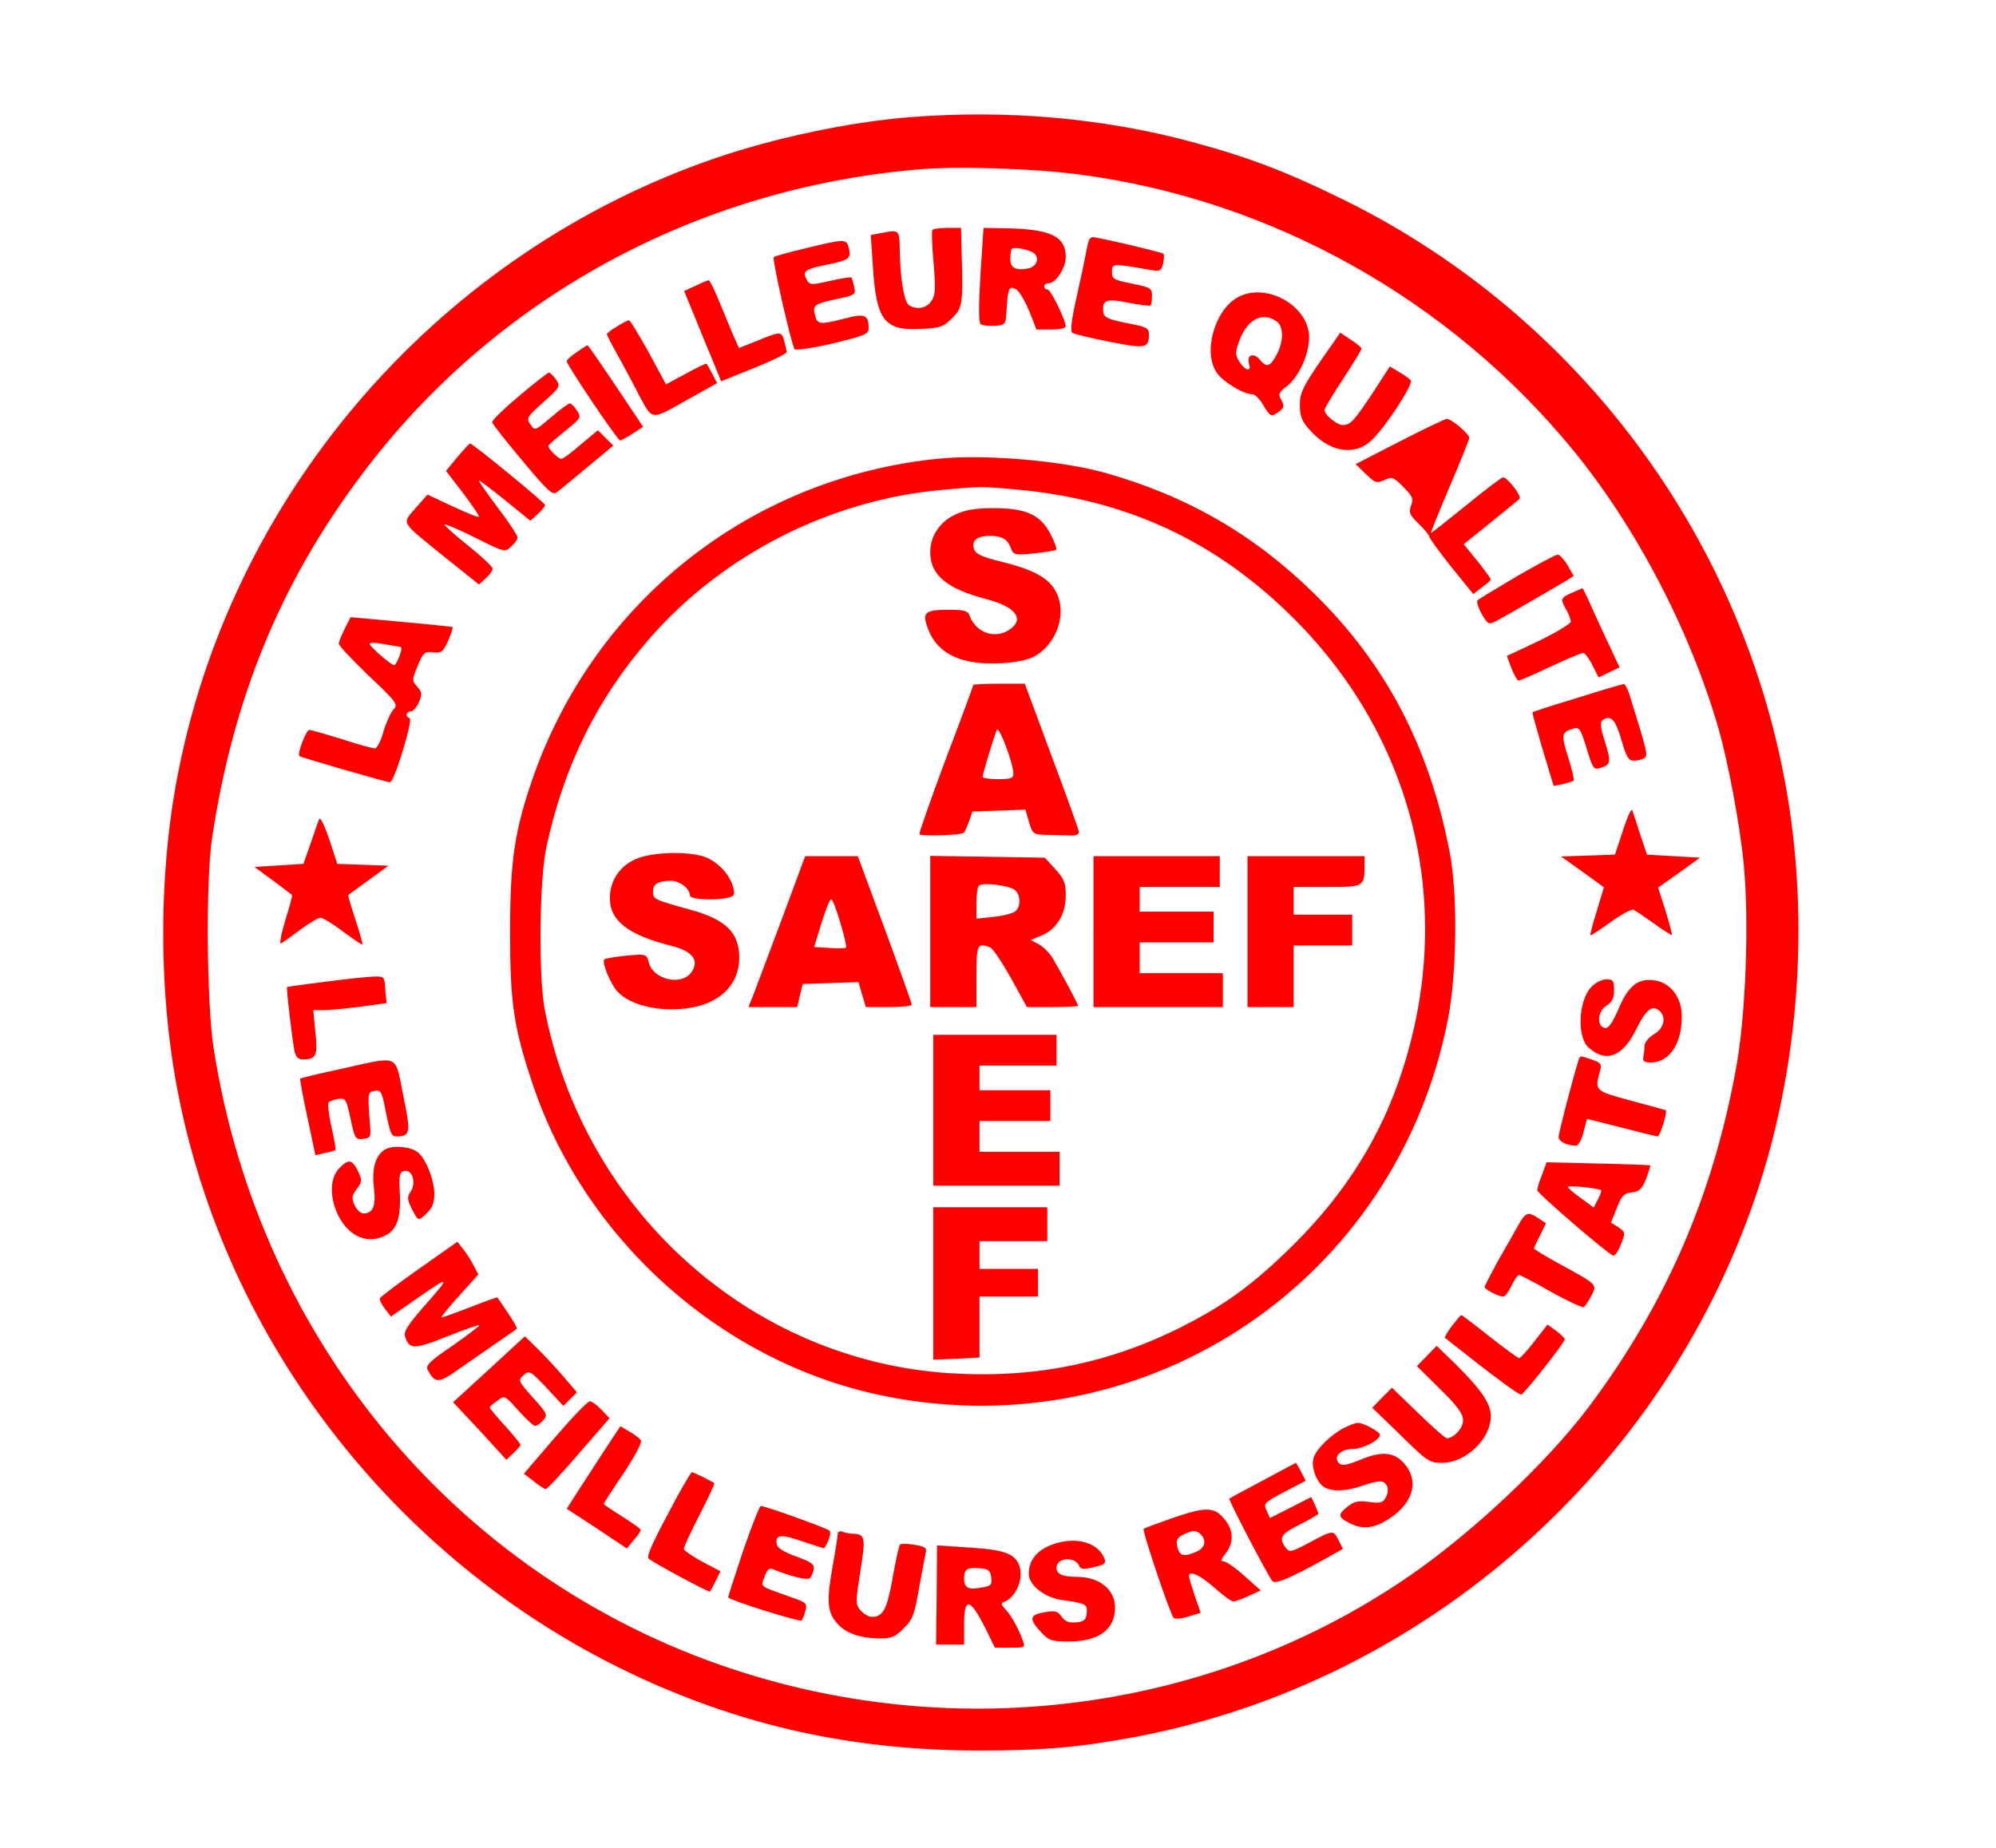<?xml version="1.0" standalone="no"?>
<!DOCTYPE svg PUBLIC "-//W3C//DTD SVG 20010904//EN"
 "http://www.w3.org/TR/2001/REC-SVG-20010904/DTD/svg10.dtd">
<svg version="1.0" xmlns="http://www.w3.org/2000/svg"
 width="648pt" height="600pt" viewBox="0 0 648 600"
 preserveAspectRatio="xMidYMid meet">

<g transform="translate(0,600) scale(0.1,-0.1)"
fill="red"  stroke="none">
<path d="M2948 5619 c-194 -16 -430 -66 -624 -132 -887 -304 -1558 -1067
-1743 -1983 -68 -334 -68 -733 0 -1068 168 -835 751 -1556 1538 -1902 336
-148 672 -217 1056 -218 214 0 328 10 515 45 941 179 1728 877 2023 1795 126
393 159 842 91 1254 -138 837 -678 1564 -1439 1940 -183 90 -304 137 -484 186
-295 81 -615 109 -933 83z m552 -185 c626 -81 1207 -406 1609 -898 204 -250
377 -581 470 -901 31 -109 69 -308 82 -440 18 -187 7 -496 -26 -670 -76 -412
-228 -760 -476 -1092 -136 -181 -381 -412 -589 -554 -620 -424 -1416 -540
-2147 -313 -915 284 -1581 1068 -1730 2034 -22 145 -25 539 -5 675 68 456 222
832 485 1182 428 573 1084 932 1810 993 129 11 368 3 517 -16z"/>
<path d="M3027 5253 c-3 -5 -1 -53 4 -108 7 -82 6 -103 -7 -122 -15 -24 -48
-30 -73 -14 -16 10 -29 90 -30 184 -1 61 -2 62 -61 50 l-33 -6 7 -105 c11
-173 38 -207 157 -200 61 3 73 7 100 35 34 33 36 47 31 211 l-2 82 -44 0 c-25
0 -47 -3 -49 -7z"/>
<path d="M3183 5108 c-6 -108 -6 -155 1 -161 6 -4 27 -6 46 -5 35 3 35 4 38
53 4 69 8 78 30 66 10 -5 29 -37 43 -70 l24 -61 47 0 c27 0 48 4 48 10 0 20
-49 120 -59 120 -6 0 -11 5 -11 10 0 6 6 10 14 10 23 0 56 50 56 85 0 69 -50
92 -206 94 l-61 1 -10 -152z m177 67 c15 -18 3 -42 -23 -47 -40 -7 -57 2 -57
31 0 15 2 30 5 33 9 8 64 -4 75 -17z"/>
<path d="M3536 5222 c-2 -4 -7 -25 -11 -47 -4 -22 -18 -87 -31 -145 -16 -72
-20 -106 -12 -111 6 -4 60 -17 121 -29 118 -23 127 -21 127 26 0 19 -9 23 -72
35 -60 12 -73 18 -76 34 -5 41 9 47 81 32 37 -7 69 -11 72 -9 3 3 5 17 5 32 0
24 -5 27 -65 39 -59 12 -65 15 -65 38 0 28 1 28 122 7 34 -6 38 -4 44 20 3 15
4 29 1 32 -5 5 -209 53 -229 54 -4 0 -9 -3 -12 -8z"/>
<path d="M2616 5194 c-55 -13 -102 -26 -104 -29 -6 -6 58 -288 68 -299 5 -4
60 4 124 19 103 25 116 30 116 49 0 44 -12 49 -77 32 -81 -21 -90 -20 -97 11
-9 32 -1 37 75 53 56 12 58 14 52 39 -3 14 -7 28 -9 30 -2 2 -33 -3 -69 -11
-62 -14 -66 -14 -76 4 -15 27 -6 34 63 48 75 15 82 21 74 54 -8 31 -12 31
-140 0z"/>
<path d="M2258 5072 l-37 -17 35 -85 c19 -47 46 -113 60 -146 l25 -62 107 43
c59 24 107 47 106 52 0 4 -4 21 -8 36 -9 32 -11 32 -94 -2 l-53 -21 -23 52
c-12 29 -33 79 -46 111 -13 31 -26 57 -29 57 -3 0 -23 -8 -43 -18z"/>
<path d="M4019 5035 c-76 -41 -115 -181 -68 -246 21 -30 86 -69 114 -69 9 0
25 -16 36 -35 23 -39 26 -40 52 -21 16 12 17 18 7 37 -11 19 -9 25 18 45 39
31 72 103 72 159 0 102 -139 180 -231 130z m126 -79 c22 -16 23 -62 1 -105
-22 -42 -34 -46 -55 -20 -20 25 -45 18 -36 -12 9 -27 -12 -24 -31 6 -13 20
-14 30 -4 59 25 77 77 107 125 72z"/>
<path d="M2003 4940 c-18 -11 -33 -22 -33 -25 0 -2 19 -40 43 -82 23 -43 51
-94 61 -115 45 -84 38 -83 152 -19 l102 57 -15 29 c-9 17 -17 32 -19 34 -2 2
-32 -13 -67 -32 l-65 -35 -56 104 c-32 57 -60 104 -64 104 -4 0 -22 -9 -39
-20z"/>
<path d="M4332 4892 c-102 -144 -112 -164 -112 -207 0 -35 6 -52 31 -80 63
-72 144 -87 199 -37 44 39 140 185 130 197 -5 6 -22 18 -38 27 l-30 18 -53
-82 c-64 -96 -74 -108 -100 -108 -19 0 -59 33 -59 49 0 5 27 50 60 100 33 50
60 95 60 99 0 4 -16 17 -35 29 l-34 23 -19 -28z"/>
<path d="M1873 4857 c-18 -12 -33 -25 -33 -30 0 -12 164 -256 173 -257 4 0 22
10 41 22 l34 22 -89 133 c-49 73 -90 133 -92 132 -1 0 -17 -10 -34 -22z"/>
<path d="M1685 4714 c-49 -41 -89 -80 -87 -85 1 -6 45 -62 98 -125 84 -101 98
-113 112 -102 10 7 54 44 100 82 l83 69 -25 25 -25 25 -55 -46 c-30 -26 -58
-47 -64 -47 -9 0 -42 32 -42 42 0 3 24 24 54 48 52 42 54 44 39 67 -8 13 -19
23 -23 23 -5 0 -32 -20 -61 -45 -52 -44 -52 -45 -67 -23 -14 20 -12 24 42 72
55 49 56 52 41 74 -9 12 -19 22 -23 22 -4 0 -47 -34 -97 -76z"/>
<path d="M4543 4566 l-142 -73 33 -32 c30 -29 35 -31 60 -20 25 12 30 10 62
-22 30 -31 34 -39 25 -61 -8 -22 -5 -30 25 -59 19 -18 34 -37 34 -41 0 -5 32
-49 71 -98 l72 -89 28 22 c16 11 29 23 29 26 -1 3 -20 30 -44 60 l-44 54 87
70 c47 38 90 73 94 77 9 8 -39 70 -53 70 -5 0 -58 -40 -119 -90 -61 -49 -112
-90 -115 -90 -2 0 25 67 60 149 35 82 64 154 64 159 0 13 -58 62 -73 62 -7 -1
-76 -34 -154 -74z"/>
<path d="M1485 4516 l-37 -45 56 -73 c30 -40 53 -74 51 -76 -2 -3 -41 13 -86
34 l-81 38 -39 -44 c-45 -53 -53 -39 101 -164 l105 -84 23 21 c12 11 22 25 21
31 0 6 -36 40 -80 75 -44 35 -78 66 -76 68 3 2 48 -17 100 -43 94 -47 96 -48
116 -29 12 10 21 23 21 30 0 7 -29 51 -65 98 -36 48 -63 87 -60 87 3 0 42 -30
87 -66 l80 -65 24 22 c13 12 24 25 24 29 0 7 -235 200 -244 200 -2 0 -21 -20
-41 -44z"/>
<path d="M3040 4510 c-603 -63 -1108 -461 -1309 -1033 -60 -172 -75 -269 -75
-502 0 -231 11 -310 74 -497 172 -512 625 -911 1152 -1013 848 -165 1654 379
1819 1227 29 148 32 408 5 543 -66 341 -207 610 -441 839 -194 190 -410 315
-675 390 -145 41 -397 62 -550 46z m265 -100 c355 -33 645 -168 896 -419 392
-392 523 -938 352 -1466 -68 -212 -183 -397 -352 -565 -129 -128 -221 -196
-368 -270 -236 -118 -478 -166 -748 -149 -649 41 -1192 530 -1317 1184 -20
109 -17 419 6 525 57 264 165 482 335 677 237 272 587 450 947 482 130 12 129
12 249 1z"/>
<path d="M3103 4330 c-51 -23 -83 -70 -83 -123 0 -74 54 -119 181 -152 96 -25
127 -65 77 -99 -47 -33 -111 -11 -131 47 -5 13 -18 17 -64 17 -79 0 -89 -8
-73 -54 21 -64 69 -102 144 -115 67 -12 165 -3 203 17 62 34 98 111 83 178
-15 65 -63 99 -185 129 -78 19 -95 29 -95 55 0 20 19 30 55 30 37 0 56 -11 66
-38 9 -24 12 -25 76 -19 36 4 68 9 72 12 3 3 -6 27 -19 52 -33 62 -79 83 -185
83 -58 0 -92 -6 -122 -20z"/>
<path d="M3160 3776 c0 -2 -40 -111 -90 -242 -49 -131 -87 -240 -85 -243 7 -7
137 -3 144 5 3 3 11 20 17 37 l11 32 86 3 86 3 12 -41 c12 -39 13 -40 61 -41
26 -1 60 -1 76 -2 18 0 26 4 24 14 -1 8 -41 119 -89 247 l-86 232 -84 0 c-45
0 -83 -2 -83 -4z m130 -288 c0 -15 -8 -18 -50 -18 -27 0 -50 3 -50 8 0 8 36
127 46 152 7 16 54 -110 54 -142z"/>
<path d="M2063 3210 c-52 -23 -83 -70 -83 -127 0 -73 60 -119 199 -154 68 -17
92 -46 67 -84 -31 -48 -126 -27 -140 31 -7 26 -8 27 -73 21 -36 -4 -68 -9 -71
-12 -9 -9 19 -78 42 -104 44 -49 153 -71 250 -51 91 19 146 79 146 160 0 81
-43 124 -155 155 -122 34 -125 35 -125 60 0 25 17 35 59 35 28 0 61 -26 61
-48 0 -13 87 -17 127 -6 18 5 20 10 12 37 -12 42 -56 85 -98 97 -60 17 -171
12 -218 -10z"/>
<path d="M2541 3023 c-41 -109 -82 -219 -92 -245 l-19 -48 79 0 79 0 9 38 9
37 90 3 91 3 12 -41 12 -40 74 0 c41 0 75 3 75 8 0 4 -39 114 -87 244 l-88
238 -85 0 -86 0 -73 -197z m187 -19 c13 -42 21 -78 19 -81 -3 -2 -27 -3 -54
-1 l-50 3 24 78 c13 42 27 77 31 77 5 0 18 -34 30 -76z"/>
<path d="M3020 2976 l0 -246 75 0 75 0 0 100 c0 104 3 110 44 94 9 -3 39 -48
68 -100 l52 -94 83 0 c46 0 83 2 83 4 0 6 -55 108 -82 154 -11 18 -32 39 -46
46 l-26 14 37 15 c48 21 77 69 77 130 0 40 -5 53 -34 85 l-34 37 -186 3 -186
3 0 -245z m275 134 c19 -16 20 -54 1 -69 -8 -7 -40 -15 -70 -18 l-56 -6 0 50
c0 27 3 53 8 57 11 12 99 1 117 -14z"/>
<path d="M3550 2975 l0 -245 210 0 210 0 0 55 0 55 -135 0 -135 0 0 50 0 50
120 0 120 0 0 50 0 50 -120 0 -120 0 0 40 0 40 130 0 130 0 0 50 0 50 -205 0
-205 0 0 -245z"/>
<path d="M4050 2975 l0 -245 75 0 75 0 0 100 0 100 95 0 95 0 0 50 0 50 -95 0
-95 0 0 45 0 45 109 0 c120 0 121 0 121 73 l0 27 -190 0 -190 0 0 -245z"/>
<path d="M3030 2395 l0 -245 205 0 205 0 0 55 0 55 -130 0 -130 0 0 50 0 50
115 0 115 0 0 50 0 50 -115 0 -115 0 0 40 0 40 125 0 125 0 0 50 0 50 -200 0
-200 0 0 -245z"/>
<path d="M3030 1833 l0 -248 75 3 75 4 0 99 0 99 95 0 95 0 0 45 0 45 -95 0
-95 0 0 45 0 45 110 0 110 0 0 55 0 55 -185 0 -185 0 0 -247z"/>
<path d="M4925 4129 c-66 -39 -124 -74 -128 -78 -4 -5 2 -24 13 -44 22 -36 22
-37 52 -21 30 16 184 105 225 130 l22 14 -20 35 c-12 19 -26 35 -32 34 -7 0
-66 -32 -132 -70z"/>
<path d="M5103 4075 c-37 -16 -38 -20 -18 -55 8 -14 14 -31 15 -38 0 -7 -47
-35 -104 -63 l-104 -49 15 -40 c9 -22 19 -40 23 -40 4 0 50 20 103 45 53 25
101 45 107 45 5 0 19 -18 30 -40 l20 -40 34 17 34 16 -45 96 c-25 53 -51 111
-59 129 -8 17 -15 32 -17 32 -1 -1 -17 -7 -34 -15z"/>
<path d="M1119 3958 c-10 -20 -19 -42 -19 -48 0 -7 44 -53 97 -104 91 -86 96
-94 81 -109 -9 -10 -24 -42 -33 -72 -8 -30 -21 -55 -28 -55 -7 0 -56 13 -107
30 -52 16 -100 30 -106 30 -10 0 -40 -78 -32 -85 6 -5 283 -85 294 -85 14 0
76 204 64 208 -15 5 -12 22 4 22 7 0 19 14 26 30 11 26 10 33 -5 50 -18 20
-18 22 1 68 18 43 22 47 50 44 27 -3 33 1 49 38 10 22 16 42 14 44 -2 1 -78 9
-167 17 l-164 15 -19 -38z m178 -58 c8 0 8 -7 0 -30 -6 -16 -14 -30 -17 -30
-10 0 -80 61 -80 69 0 5 19 5 43 0 23 -4 47 -8 54 -9z"/>
<path d="M5121 3734 c-80 -24 -145 -45 -146 -47 -1 -1 14 -55 33 -120 l36
-119 30 6 c16 4 32 9 35 11 2 3 -5 37 -18 76 -23 73 -22 82 16 93 20 6 24 1
44 -64 19 -64 23 -70 43 -64 36 11 37 18 17 84 -16 49 -17 66 -8 72 27 18 42
1 61 -65 16 -55 23 -67 40 -67 12 0 27 4 34 8 13 9 11 17 -49 210 -6 17 -14
32 -17 31 -4 0 -72 -20 -151 -45z"/>
<path d="M5269 3304 l-26 -79 -87 -3 -88 -3 70 -50 69 -50 -23 -77 c-13 -41
-22 -77 -21 -79 2 -1 32 18 66 43 35 25 68 43 74 40 7 -3 37 -24 67 -45 30
-22 56 -38 58 -37 1 2 -8 37 -21 79 l-24 75 68 48 68 49 -86 5 -86 5 -22 65
c-11 36 -23 71 -26 79 -3 7 -16 -22 -30 -65z"/>
<path d="M1036 3340 c-3 -8 -16 -44 -28 -80 l-23 -65 -79 -5 -80 -5 60 -44
c32 -24 60 -45 62 -47 2 -1 -8 -39 -22 -83 -14 -48 -20 -78 -13 -74 7 4 35 24
63 45 28 21 57 38 65 38 8 0 41 -21 73 -45 33 -25 61 -43 63 -42 1 2 -9 38
-23 81 -14 42 -25 79 -23 80 2 2 32 24 67 49 l63 46 -83 3 -83 3 -26 80 c-16
46 -29 74 -33 65z"/>
<path d="M1055 2812 c-66 -8 -121 -16 -123 -17 -3 -3 16 -166 24 -207 4 -20
12 -28 27 -28 44 0 49 12 41 89 l-7 71 33 0 c18 0 71 5 119 11 l86 12 -4 43
c-3 44 -3 44 -40 43 -20 -1 -90 -8 -156 -17z"/>
<path d="M5165 2794 c-41 -45 -46 -163 -7 -196 56 -50 110 -29 153 58 32 65
52 82 75 63 25 -20 17 -58 -16 -77 -17 -10 -30 -26 -31 -37 0 -11 -2 -28 -4
-37 -2 -14 3 -18 24 -18 60 0 101 60 101 149 0 61 -34 107 -84 117 -56 10 -89
-15 -121 -91 -20 -46 -33 -65 -44 -63 -28 5 -25 53 3 72 20 12 26 25 26 51 0
31 -3 35 -25 35 -15 0 -36 -11 -50 -26z"/>
<path d="M5125 2558 c-17 -52 -65 -237 -65 -250 0 -14 27 -28 57 -28 7 0 18
20 24 44 l11 43 111 -28 c62 -16 115 -29 119 -29 7 0 32 80 26 85 -2 1 -52 15
-113 31 -118 32 -118 32 -101 95 7 23 4 28 -25 38 -40 14 -39 14 -44 -1z"/>
<path d="M1106 2529 c-71 -15 -130 -30 -131 -31 -2 -2 8 -58 23 -126 l26 -123
30 7 c17 3 33 8 35 10 2 2 -4 36 -13 75 -9 40 -13 76 -9 80 5 4 19 9 32 11 23
3 26 -2 39 -65 14 -64 16 -68 41 -65 24 3 26 6 22 48 -8 102 -7 105 16 108 19
3 23 -4 33 -55 17 -86 20 -93 38 -93 45 1 46 12 21 134 -28 136 -8 128 -203
85z"/>
<path d="M1253 2269 c-33 -17 -47 -61 -39 -126 7 -59 -3 -83 -34 -83 -9 0 -22
12 -29 27 -10 23 -9 30 7 52 18 24 18 29 4 59 -19 38 -31 40 -62 7 -30 -32
-30 -96 -1 -153 35 -69 97 -94 155 -62 35 18 48 59 44 137 -3 58 -1 68 15 71
25 5 39 -37 21 -66 -13 -19 -12 -26 2 -55 23 -44 21 -43 49 -17 19 18 25 34
25 64 0 44 -27 113 -53 134 -21 18 -78 24 -104 11z"/>
<path d="M5006 2185 c-9 -22 -16 -45 -15 -50 0 -10 228 -206 246 -212 5 -2 17
14 25 36 16 39 15 40 -8 56 l-24 15 19 48 c16 40 23 47 48 50 25 3 33 10 47
44 8 23 15 42 13 44 -1 1 -77 4 -169 6 l-167 4 -15 -41z m192 -50 c2 -2 -3
-15 -10 -29 l-14 -27 -42 31 c-23 16 -42 33 -42 36 0 6 101 -4 108 -11z"/>
<path d="M4927 2018 c-13 -24 -43 -76 -66 -116 -22 -41 -41 -77 -41 -81 0 -8
45 -31 61 -31 5 0 17 16 26 35 9 19 20 35 25 35 4 0 51 -25 104 -55 54 -30
101 -52 106 -49 4 3 15 19 24 36 20 38 21 36 -103 104 -46 25 -83 48 -83 50 0
3 9 22 20 43 l19 39 -24 16 c-35 23 -42 21 -68 -26z"/>
<path d="M1360 1880 c-68 -48 -125 -91 -127 -96 -1 -5 6 -20 17 -34 l19 -25
92 64 c102 71 103 68 11 -36 -47 -54 -62 -77 -57 -92 13 -43 28 -44 135 -1 56
22 104 39 106 37 2 -2 -37 -31 -86 -66 -77 -52 -89 -65 -81 -80 23 -43 35 -43
97 1 32 22 88 61 124 86 36 25 67 46 68 48 2 1 -11 24 -29 51 -18 26 -33 49
-34 50 -1 2 -41 -13 -90 -32 -49 -19 -90 -34 -91 -32 -2 2 24 34 58 71 l61 68
-17 32 c-9 17 -24 41 -34 52 l-17 22 -125 -88z"/>
<path d="M4714 1695 c-15 -20 -25 -37 -23 -39 163 -129 241 -187 248 -184 11
4 141 169 141 179 0 4 -13 17 -28 28 l-28 20 -43 -55 c-23 -30 -45 -54 -49
-54 -4 0 -47 32 -96 70 -49 39 -90 70 -92 70 -2 0 -15 -16 -30 -35z"/>
<path d="M1588 1554 l-117 -107 87 -93 86 -94 23 22 c13 12 23 24 23 27 -1 3
-23 31 -50 61 -28 30 -50 57 -50 60 0 3 11 13 25 22 23 18 24 17 68 -32 25
-28 49 -50 54 -50 6 0 17 8 26 18 16 17 14 22 -33 74 -48 54 -49 56 -30 73 18
16 21 15 74 -41 l55 -59 22 22 22 22 -41 48 c-22 26 -60 67 -84 91 l-44 43
-116 -107z"/>
<path d="M4632 1597 l-32 -33 75 -74 c57 -56 75 -81 75 -102 0 -25 -30 -58
-53 -58 -5 0 -47 37 -93 82 l-85 82 -32 -32 -32 -33 92 -89 c86 -85 94 -90
134 -90 78 0 159 78 159 152 0 41 -32 87 -117 171 l-59 57 -32 -33z"/>
<path d="M1802 1333 l-101 -118 32 -25 c17 -14 35 -25 39 -25 4 0 53 52 107
115 l100 115 -27 28 c-14 15 -31 27 -37 27 -7 0 -58 -53 -113 -117z"/>
<path d="M4362 1363 c-46 -25 -91 -71 -98 -99 -8 -30 12 -81 37 -94 26 -14 70
-12 119 5 23 8 50 15 60 15 23 0 33 -26 19 -52 -9 -17 -17 -20 -54 -15 -34 5
-48 2 -69 -14 -33 -26 -33 -35 4 -54 44 -23 82 -18 132 15 80 53 97 128 41
184 -32 32 -72 34 -142 4 -40 -16 -55 -18 -64 -9 -20 20 5 46 44 46 33 0 89
29 89 46 0 10 -53 39 -72 39 -7 0 -28 -8 -46 -17z"/>
<path d="M1960 1287 c-29 -45 -68 -105 -87 -134 l-33 -52 98 -64 97 -65 22 27
c13 14 23 29 23 33 0 4 -27 23 -60 44 -33 20 -60 39 -60 41 0 2 29 47 65 100
40 61 61 101 55 107 -4 6 -21 19 -37 28 l-29 17 -54 -82z"/>
<path d="M4100 1193 c-58 -31 -107 -57 -109 -59 -4 -3 127 -254 140 -268 10
-11 57 10 167 70 l62 35 -15 29 c-17 33 -16 33 -104 -14 -52 -27 -55 -27 -68
-10 -22 31 -15 43 47 74 33 17 60 32 60 35 0 2 -5 15 -11 29 l-12 25 -67 -34
-67 -34 -11 24 c-11 23 -8 26 58 61 l69 36 -15 29 c-8 16 -16 29 -17 29 -1 0
-49 -26 -107 -57z"/>
<path d="M2197 1138 c-74 -138 -98 -188 -92 -198 6 -9 197 -112 200 -108 1 2
10 17 18 34 l16 32 -59 31 c-33 18 -60 37 -60 42 0 6 23 56 51 110 28 55 50
101 48 103 -7 6 -68 36 -73 36 -2 0 -24 -37 -49 -82z"/>
<path d="M2412 963 c-27 -82 -49 -149 -48 -150 10 -11 232 -80 238 -75 4 4 9
18 13 32 6 24 2 27 -47 44 -107 38 -98 32 -86 66 8 23 15 30 27 25 60 -25 113
-37 121 -29 4 5 10 18 12 29 2 16 -8 23 -57 41 -38 13 -61 28 -63 39 -7 32 13
35 83 10 38 -13 70 -23 71 -22 14 20 24 51 17 57 -8 8 -209 80 -223 80 -4 0
-30 -66 -58 -147z"/>
<path d="M3801 1069 c-46 -16 -86 -31 -88 -33 -6 -5 86 -277 97 -289 4 -5 26
-3 48 4 l40 12 -19 55 c-10 30 -19 59 -19 64 0 20 36 4 82 -37 28 -25 55 -45
62 -45 6 0 29 8 50 18 l39 18 -53 47 c-29 26 -59 47 -67 47 -11 0 -10 6 6 26
28 36 26 76 -5 113 -33 39 -61 39 -173 0z m97 -51 c20 -20 14 -44 -13 -56 -35
-16 -52 -15 -59 4 -11 28 -7 41 17 52 30 14 41 14 55 0z"/>
<path d="M2720 1019 c-1 -8 -7 -50 -15 -94 -22 -120 -20 -158 11 -194 28 -34
76 -51 143 -51 35 0 49 6 75 33 29 28 35 44 50 132 10 55 20 107 22 116 3 13
-5 18 -37 23 -23 4 -44 4 -47 1 -3 -3 -14 -51 -24 -108 -18 -103 -31 -127 -68
-127 -9 0 -25 9 -35 20 -18 20 -18 25 -2 127 18 112 16 122 -25 123 -9 0 -23
3 -32 6 -10 4 -16 1 -16 -7z"/>
<path d="M3445 993 c-68 -15 -105 -51 -105 -103 0 -37 51 -77 106 -85 80 -11
85 -14 82 -43 -2 -22 -9 -28 -35 -30 -23 -2 -35 3 -46 18 -13 19 -21 21 -56
15 -49 -8 -51 -22 -12 -64 26 -28 35 -31 91 -31 97 0 150 39 150 110 0 59 -51
100 -125 100 -46 0 -65 9 -65 30 0 33 61 37 74 5 3 -10 14 -11 41 -5 46 10 49
14 36 39 -21 39 -77 57 -136 44z"/>
<path d="M3041 821 l-2 -161 46 0 45 0 0 65 c0 91 19 87 69 -12 l31 -63 50 0
c49 0 49 0 40 25 -16 43 -39 82 -57 101 -11 11 -14 19 -7 21 42 14 69 77 53
120 -14 38 -49 51 -161 58 l-106 7 -1 -161z m177 57 c3 -24 -1 -28 -32 -33
-42 -8 -56 -1 -56 29 0 31 9 37 50 34 30 -3 35 -7 38 -30z"/>
</g>
</svg>
